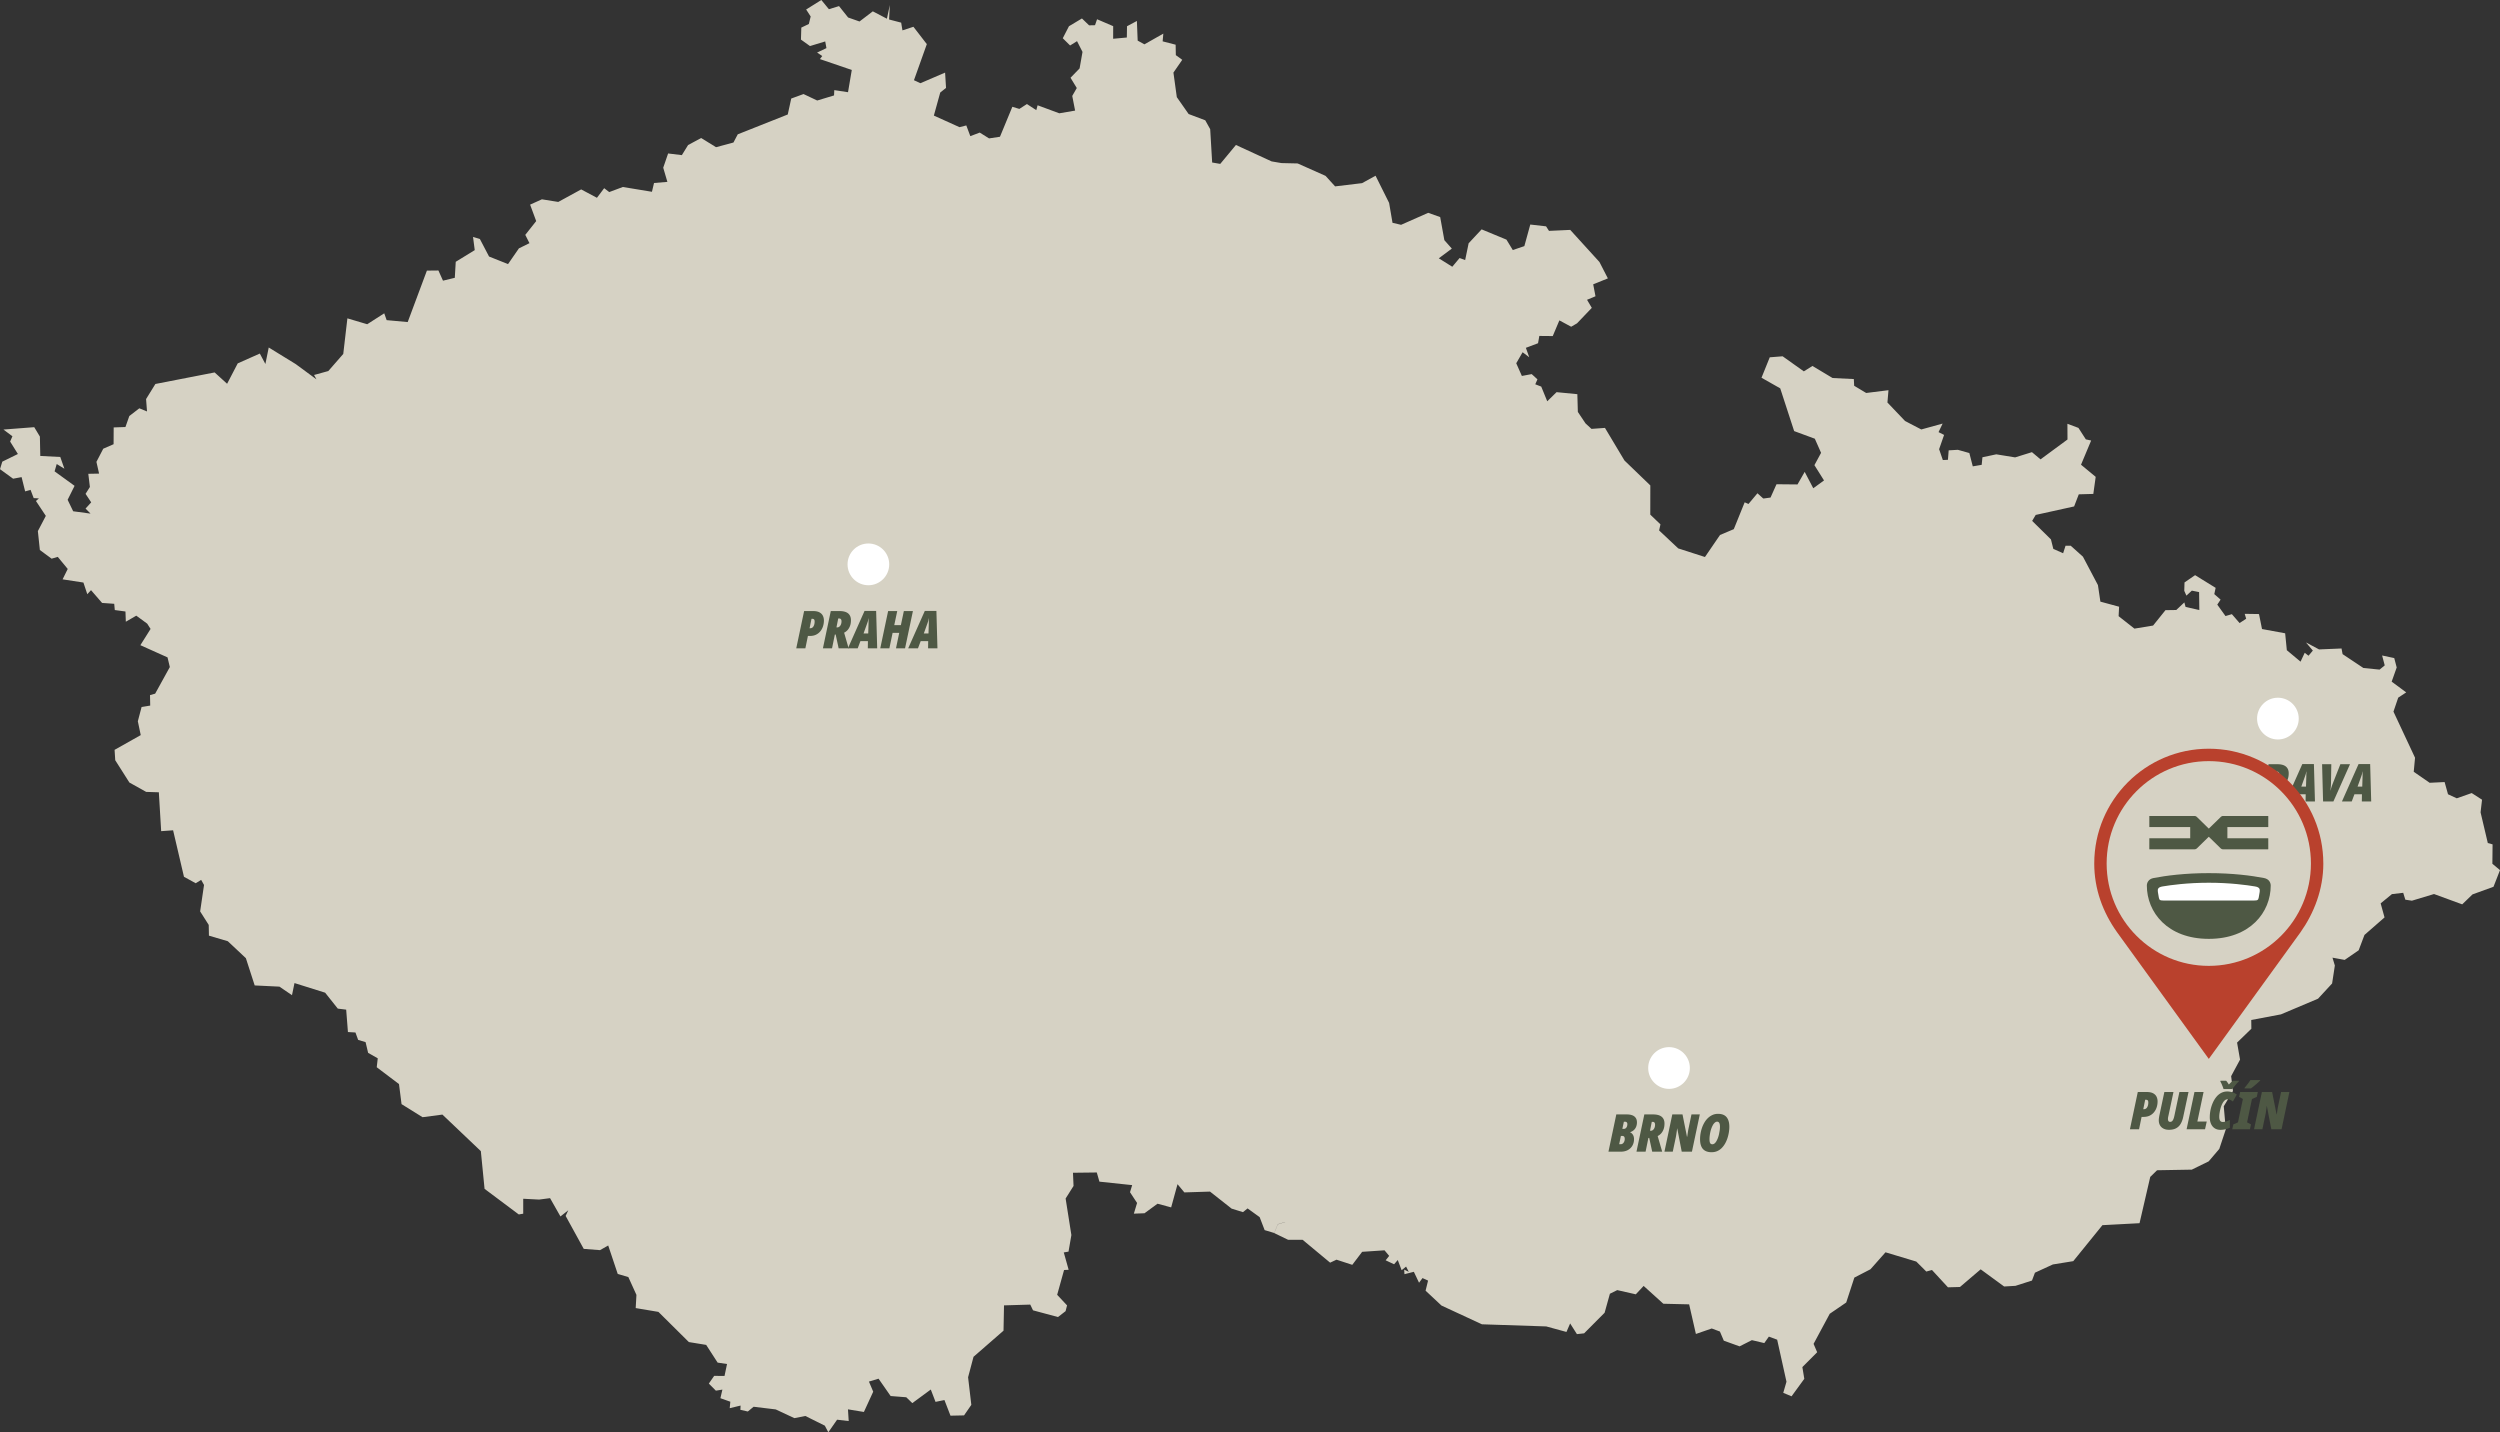 <svg xmlns="http://www.w3.org/2000/svg" xmlns:xlink="http://www.w3.org/1999/xlink" viewBox="0 0 480 275" xmlns:v="https://vecta.io/nano"><rect x="0" y="0" width="480" height="275" fill="#333333" stroke="none"/><path d="M480 167.064l-1.248 3.198-4.031 1.462-1.977 1.912-5.414-1.982-4.244 1.282-1.263-.196-.406-1.321-2.168.252-2.163 1.776.745 2.697-3.851 3.365-1.115 2.948-2.683 1.845-2.345-.431.455 1.51-.525 3.443-2.7 2.924-7.123 3.011-5.702 1.077.022 1.682-2.744 2.658.571 3.27-1.71 3.176.353 2.846-1.771 2.939.391 4.434-1.248 3.751-2.039 2.39-3.24 1.587-6.668.118-1.311 1.282-2.054 8.884-7.125.378-5.6 6.91-3.922.635-3.436 1.581-.566 1.508-3.177 1.015-2.172.127-4.503-3.295-3.977 3.389-2.306.063-3.068-3.326-1.09.298-1.924-1.918-5.907-1.777-2.887 3.256-3.097 1.603-1.561 4.781-3.162 2.161-3.106 5.779.69 1.61-2.841 2.847.37 2.255-2.448 3.357-1.592-.667.619-2.131-1.788-8.074-1.592-.589-.88 1.242-2.383-.565-2.362 1.193-3.029-1.091-.745-1.753-1.569-.589-3.044 1.052-1.295-5.685-4.957-.117-3.781-3.421-1.505 1.612-3.564-.809-1.41.7-1.014 3.647-3.937 3.954-1.381.15-1.301-2.051-.707 1.634-3.883-1.061-12.348-.408-7.766-3.6-3.051-2.854.477-1.935-1.066-.487-.667.897-.997-2.1-1.804.456-.047-.873.879.432-.518-1.021-.856.699-.743-1.957-.707.817-1.616-.761.675-.851-.895-1.067-4.292.289-1.899 2.499-3.027-.989-1.224.574-5.286-4.395h-2.787l-2.65-1.282.675-1.681 1.404-.433-.061-.008-1.352.417-.675 1.683-1.843-.551-.956-2.492-2.323-1.675-.878.717-2.18-.676-4.151-3.271-4.927.156-1.311-1.579-1.222 4.456-2.622-.707-2.494 1.832-2.047.078.619-2.051-1.357-2.068.416-1.36-6.29-.667-.504-1.762-4.572.055.109 2.531-1.522 2.415 1.106 7.012-.549 3.183-.91.157.934 3.334-.879.039-1.325 4.764 1.899 2.029-.283 1.108-1.459 1.132-4.793-1.289-.527-1.101-5.043.15-.094 4.857-5.76 5.016-1.043 3.932.622 5.298-1.398 2.019-2.604.056-1.161-3.003-1.71.353-.91-2.373-3.547 2.609-1.161-1.123-3.003-.236-2.322-3.333-1.844.558.823 1.941-1.788 3.892-3.06-.502.142 2.248-2.228-.26-1.686 2.42-.668-1.273-3.743-1.862-2.109.415-3.576-1.674-4.246-.511-1.113.912-1.428-.323.039-.817-2.087.502.118-1.241-1.907-.676.385-1.649-1.255.203-1.349-1.36 1.019-1.478 1.994.009.479-2.289-1.805-.267-2.197-3.403-3.326-.543-5.845-5.795-4.362-.73.142-2.533-1.553-3.419-2.04-.606-1.828-5.463-1.569.896-3.13-.243-3.474-6.328.508-1.086-1.505 1.188-1.993-3.514-2.103.274-3.051-.157v2.868l-.856.143-6.566-4.914-.714-7.24-7.381-7.019-3.813.502-4.031-2.509-.489-3.85-4.274-3.232.195-1.714-1.85-1.053-.487-2.053-1.427-.432-.518-1.422-1.444-.086-.337-4.301-1.608-.196-2.432-3.059-5.884-1.846-.479 2.326-2.415-1.642-4.746-.23-1.694-5.235-3.469-3.254-3.624-1.069-.039-2.06-1.647-2.595.745-5.077-.549-.976-1.051.645-2.252-1.242-2.086-8.924-2.291.166-.447-7.461-2.432-.078-3.225-1.801-2.714-4.277-.126-1.996 5.022-2.829-.558-2.658.723-2.744 1.655-.267-.039-2.012.988-.276 2.816-5.109-.441-1.855-5.216-2.344 1.962-3.12-.651-1.014-2.095-1.534-2.008 1.164-.07-1.965-2.049-.276-.109-1.202-2.33-.165-2.126-2.454-.714.779-.745-2.241-4-.613.988-1.996-1.914-2.32-1.176.347-2.26-1.661-.384-3.637 1.529-2.919-1.899-2.861.573-.494-1.004-.056-.603-1.588-1.037.298-.683-2.742-1.63.306L0 90.084l.44-1.447 2.996-1.469-1.491-2.391.44-1.014-1.727-1.289 5.916-.456 1.083 1.801.078 3.725 3.837.196.791 2.257-1.474-.904-.408 1.408 3.837 2.781-1.335 2.682 1.066 2.201 3.335.449-.957-.968 1.082-1.195-1.082-1.634.831-1.314-.305-2.531 2.071-.039-.511-2.255 1.311-2.524 1.984-.865.017-3.223 2.259-.079.746-2.115 1.921-1.478 1.475.605-.181-2.381 1.788-2.894 11.376-2.216 2.393 2.177 2.039-3.915 4.244-1.887 1.067 2.005.643-3.168 5.178 3.183 3.985 2.933-.463-.841 2.739-.754 2.87-3.287.793-6.832 3.805 1.132 3.271-2.098.462 1.312 4.041.369 3.687-9.88 2.211-.024.879 1.956 2.267-.55.181-3.074 3.648-2.241-.329-2.529 1.316.393 1.759 3.363 3.646 1.455 2.088-3.019 2.025-.999-.801-1.595 2.095-2.642-1.168-3.16 2.265-1.023 3.138.504 4.402-2.405 3.027 1.61 1.389-1.845.973.745 2.612-.975 5.586.921.4-1.69 2.564-.213-.798-2.72.941-2.735 2.635.322 1.2-1.942 2.511-1.343 2.855 1.76 3.341-.897.825-1.573 9.602-3.812.666-3.059 2.361-.863 2.628 1.241 3.232-.975.048-1.021 2.635.401.723-4.27-6.118-2.09.447-.589-.989-.662 1.795-.856-.235-1.28-2.925.886-1.735-1.242.071-2.303 1.444-.691.353-1.44-.871-1.344L157.696 0l1.452 1.768 1.945-.597 1.742 2.185 2.189.771 2.557-1.95 2.706 1.416.558-2.626-.142 2.774 2.322.606.244 1.486 2.11-.691 2.572 3.332-2.47 6.926 1.239.575 4.739-2.037.179 2.941-1.113.888-1.224 4.425 4.926 2.225 1.303-.337.77 2.059 1.81-.684 1.79 1.117 2.093-.315 2.378-5.755 1.342.409 1.457-.936 1.798 1.172.251-.936 4.166 1.542 3.035-.519-.55-2.815.871-1.518-1.2-1.973 1.742-1.799.557-3.162-1.051-2.066-1.333.832-1.405-1.391 1.185-2.304 2.495-1.493 1.372 1.321 1.137-.024.394-1.147 3.097 1.328-.008 2.422 2.628-.244.032-2.163 1.898-1.013.15 3.773 1.295.715 3.631-2.059-.133 1.486 2.495.643.038 2.007 1.232.895-1.694 2.453.651 4.716 2.267 3.239 3.193 1.203.949 1.707.377 6.398 1.553.267 3.012-3.632 6.85 3.154 1.897.322 3.106.071 5.351 2.383 1.837 2.02 5.177-.621 2.589-1.425 2.603 5.221.651 3.82 1.648.385 5.209-2.303 2.298.819.801 4.432 1.435 1.62-2.502 1.864 2.589 1.619 1.403-1.675 1.067.393.668-3.222 2.494-2.674 4.77 1.973 1.215 1.998 2.221-.754 1.138-4.144 3.028.345.564.873 4.079-.189 5.61 6.165 1.616 3.144-2.816 1.14.438 2.296-1.623.676.917 1.547-2.838 2.972-1.123.653-2.267-1.22-1.27 3.012-2.581-.023-.244 1.399-2.338.881.644 1.808-1.27-.96-1.224 2.116 1.081 2.437 1.89-.354 1.1 1.006-.416.951 1.145.439 1.153 2.824 1.789-1.753 3.992.386.094 3.404 1.468 2.199 1.152 1.062 2.589-.189 3.742 6.257 4.967 4.789-.009 5.605 1.955 1.872-.261 1.163 3.672 3.451 5.131 1.651 2.894-4.231 2.644-1.115 2.088-5.157.728.322 1.726-2.058 1.091.989.11.015 1.31-.18 1.144-2.555 4.033.039 1.382-2.413 1.647 3.145 2.062-1.501-1.842-2.934 1.278-2.366-1.2-2.713-3.97-1.462-2.674-8.207-3.595-2.036 1.585-3.923 2.472-.196 4.07 2.894 1.657-1.038 3.868 2.318 4.077.197.063 1.289 2.308 1.383 4.282-.534-.203 2.366 3.389 3.553 3.114 1.621 4.096-1.132-.786 1.643 1.067.534-.956 2.744.714 2.083.98-.048.142-1.816 1.764-.102 2.204.621.659 2.555 1.712-.291.14-1.454 2.659-.565 3.617.589 3.231-1.006 1.649 1.384 5.177-3.814-.016-3.018 2.119.793 1.42 2.201 1.019.221-1.945 4.645 2.816 2.328-.455 3.278-2.792.079-.895 2.326-7.374 1.629-.683 1.147 3.608 3.554.457 1.823 1.882.834.462-1.438h1.004l2.338 2.098 2.879 5.455.471 3.176 3.593.975-.095 1.816 3.037 2.39 3.585-.589 2.376-2.956 2.071-.031 1.554-1.462.236.873 2.642.603-.046-3.45-1.396-.283-1.043.96-.408-.921.046-1.613 2.032-1.397 3.946 2.437-.259 1.203 1.208 1.061-.635.958 1.577 2.194 1.223-.363 1.483 1.707 1.263-.834-.283-.936 2.746.041.58 2.878 4.442.817.322 3.246 2.635 2.202.8-1.707.729.567.832-.991-1.326-1.564 2.519 1.343 4.313-.18.204 1.084 3.987 2.658 3.113.315.99-.81-.503-1.903 2.33.497.471 1.806-.965 2.72 2.792 2.061-1.537 1.014-.911 2.681 4.144 8.852-.252 2.696 3.058 2.114 2.872-.141.651 2.343 1.679.778 2.872-1.007 1.984 1.274-.281 2.429 1.387 5.889.918.259-.039 3.727 1.467 1.219z" fill="#d6d2c4"/><ellipse cx="166.73" cy="108.358" rx="4" ry="4.009" fill="#fff"/><g fill="#4e5844"><use xlink:href="#B"/><path d="M158 124.48l1.51-7.155h1.67c.747 0 1.3.15 1.66.45s.54.735.54 1.304c0 .421-.06.79-.18 1.107a2.45 2.45 0 0 1-.475.797c-.197.214-.415.378-.655.491l.87 3.007h-1.92l-.57-2.645h-.16l-.54 2.645H158zm2.75-4.019a.62.62 0 0 0 .34-.096.87.87 0 0 0 .26-.26 1.26 1.26 0 0 0 .165-.371c.037-.136.055-.285.055-.445 0-.174-.038-.307-.115-.401s-.199-.14-.365-.14h-.15l-.34 1.714h.15z"/><use xlink:href="#C"/><path d="m169.01,124.48l1.51-7.155h1.75l-.57,2.695h1.27l.57-2.695h1.74l-1.51,7.155h-1.74l.62-2.966h-1.27l-.62,2.966h-1.75Z"/><use xlink:href="#C" x="11.57"/></g><g fill="#fff"><ellipse cx="320.452" cy="205.056" rx="4" ry="4.009"/><ellipse cx="437.357" cy="137.971" rx="4" ry="4.009"/></g><g fill="#4e5844"><path d="M308.822 221.125l1.51-7.155h2.05c.373 0 .703.052.99.155s.512.269.675.496.245.522.245.882a2.22 2.22 0 0 1-.145.812c-.097.247-.24.461-.43.641s-.428.321-.715.421l-.01.04c.227.094.407.255.54.486s.2.503.2.816c0 .455-.102.864-.305 1.228s-.495.651-.875.861-.84.316-1.38.316h-2.35zm2.34-1.433a.64.64 0 0 0 .425-.146.95.95 0 0 0 .27-.376c.063-.154.095-.32.095-.501 0-.187-.038-.329-.115-.426s-.199-.145-.365-.145h-.26l-.33 1.593h.28zm.59-2.947c.16 0 .292-.043.395-.13a.78.78 0 0 0 .23-.341 1.31 1.31 0 0 0 .075-.441c0-.147-.038-.26-.115-.341s-.188-.12-.335-.12h-.22l-.29 1.373h.26z"/><use xlink:href="#D"/><use xlink:href="#E"/><use xlink:href="#F"/><use xlink:href="#F" x="92.829" y="-67.243"/><path d="M426.562 153.982c-.347 0-.665-.04-.955-.119s-.542-.198-.755-.351l.27-1.704a2.91 2.91 0 0 0 .44.286 3.38 3.38 0 0 0 .52.226c.18.06.35.09.51.09.086 0 .167-.011.24-.03s.144-.054.21-.1.118-.113.155-.196.055-.189.055-.316c0-.107-.021-.206-.065-.296a1.46 1.46 0 0 0-.195-.291c-.087-.103-.204-.218-.35-.345-.2-.187-.365-.371-.495-.551s-.229-.38-.295-.596a2.54 2.54 0 0 1-.1-.747c0-.321.052-.621.155-.902s.256-.527.46-.737a2.13 2.13 0 0 1 .75-.495c.296-.12.642-.181 1.035-.181a3.08 3.08 0 0 1 .965.156c.316.104.582.229.795.376l-.69 1.453a3 3 0 0 0-.57-.316 1.43 1.43 0 0 0-.54-.125.67.67 0 0 0-.235.04c-.07.027-.13.067-.18.12a.49.49 0 0 0-.11.191c-.023.074-.035.16-.035.26 0 .08.017.163.05.251s.097.184.19.291a5.31 5.31 0 0 0 .4.4c.2.174.363.354.49.541s.223.387.29.597a2.35 2.35 0 0 1 .1.707c0 .32-.052.627-.155.922a2.21 2.21 0 0 1-.465.776 2.15 2.15 0 0 1-.78.527c-.313.126-.683.19-1.11.19zm3.75-.1l1.18-5.652h-1.22l.34-1.503h4.18l-.33 1.503h-1.23l-1.18 5.652h-1.74z"/><use xlink:href="#D" x="119.85" y="-67.243"/><use xlink:href="#C" x="276.051" y="29.402"/><path d="M446.031 153.882l-.19-7.155h1.77l-.06 3.617-.015.456-.04.477-.055.481h.03l.115-.446.145-.44.15-.406 1.47-3.738h1.85l-3.19 7.155h-1.98z"/><use xlink:href="#C" x="286.851" y="29.402"/></g><path d="m446.077,165.791c0-12.172-9.846-22.039-21.991-22.039s-21.991,9.867-21.991,22.039c0,4.952,1.659,9.378,4.382,13.203h0l17.61,24.313,17.61-24.313h0c2.608-3.689,4.382-8.25,4.382-13.203" fill="#b9412d"/><path d="m443.698,165.791c0,10.856-8.778,19.655-19.611,19.655s-19.612-8.799-19.612-19.655,8.78-19.655,19.612-19.655,19.611,8.798,19.611,19.655" fill="#d6d2c4"/><path d="m435.978,170.032c0-.563-.332-1.267-1.275-1.448-2.423-.465-6.004-.941-10.618-.941h0c-4.613,0-8.194.477-10.616.941-.944.182-1.274.885-1.274,1.448,0,5.097,3.925,10.229,11.891,10.229h0c7.967,0,11.892-5.132,11.892-10.229" fill="#4e5844"/><path d="M432.963 170.196c-1.536-.259-4.783-.71-8.878-.71s-7.342.452-8.877.711c-.905.152-.961.52-.898 1.042l.185 1.088c.1.449.178.572.886.572h17.409c.707 0 .786-.124.886-.572l.185-1.088c.061-.522.007-.89-.898-1.042" fill="#fff"/><g fill="#4e5844"><path d="M435.503 156.676l.005.06v1.993l-.003.07h-7.847v2.149h7.846l.004.078.002 1.966c0 .066-.018.082-.082.082-2.852-.002-5.703-.002-8.555 0a.71.71 0 0 1-.525-.215l-2.193-2.14-.067-.063-.07.067-2.187 2.136c-.151.148-.321.215-.531.215-2.849-.002-5.699-.002-8.548 0-.069 0-.086-.018-.085-.086l.002-1.959v-.079h7.851v-2.147h-7.851v-.095-1.946c0-.029-.003-.058-.005-.087h8.778c.163.03.29.117.407.232l1.742 1.701.499.486.057-.054 2.129-2.077c.135-.132.268-.259.465-.288h8.764z"/><use xlink:href="#B" x="256.066" y="92.341"/><path d="M416.436 216.92c-.4 0-.747-.074-1.04-.225s-.519-.362-.675-.636-.235-.598-.235-.973c0-.107.008-.233.025-.381l.065-.421.98-4.619h1.75l-.98 4.619c-.026.101-.046.199-.06.296a1.8 1.8 0 0 0-.02.255c0 .188.035.328.105.422s.175.14.315.14c.133 0 .248-.037.345-.111s.184-.194.26-.36.145-.391.205-.671l.97-4.59h1.75l-1.03 4.83c-.114.522-.282.962-.505 1.323a2.22 2.22 0 0 1-.875.822c-.36.187-.81.28-1.35.28zm3.39-.099l1.51-7.155h1.75l-1.19 5.662h1.8l-.33 1.493h-3.54zm6.51.11c-.44 0-.813-.103-1.12-.306s-.54-.485-.7-.847-.24-.785-.24-1.272c0-.461.048-.926.145-1.394s.237-.913.42-1.338.409-.804.675-1.137.578-.596.935-.787.751-.286 1.185-.286a3.1 3.1 0 0 1 .99.161c.32.107.6.251.84.431l-.75 1.333a2.36 2.36 0 0 0-.54-.32c-.167-.068-.333-.101-.5-.101-.207 0-.393.08-.56.241s-.315.369-.445.626a4.47 4.47 0 0 0-.32.842 7.72 7.72 0 0 0-.19.887 5.14 5.14 0 0 0-.065.742c0 .354.056.612.17.772s.28.24.5.24a2.06 2.06 0 0 0 .66-.11c.22-.073.457-.17.71-.291l-.01 1.513c-.28.134-.573.234-.88.3s-.61.101-.91.101zm.59-7.828l-.17-.481-.215-.522-.235-.471.02-.13h1.09c.053.054.11.12.17.201l.18.255.17.265.42-.411.38-.31h1.15l-.03.12-.425.445-.47.557-.365.481h-1.67z"/><path d="M428.596 216.821l.2-.932.9-.401.94-4.48-.73-.411.2-.932h3.39l-.19.932-.93.411-.94 4.48.75.401-.2.932h-3.39zm2.37-7.958l.385-.476.385-.506.35-.511h1.88l-.01.08a5.9 5.9 0 0 1-.345.336l-.51.45-.52.436-.385.3h-1.25l.02-.111z"/><use xlink:href="#E" x="113.204" y="-4.304"/></g><defs ><path id="B" d="M152.88 124.48l1.51-7.155h1.73c.493 0 .891.078 1.195.235s.525.373.665.647.21.588.21.942c0 .368-.055.728-.165 1.082a2.89 2.89 0 0 1-.505.957 2.42 2.42 0 0 1-.845.671c-.336.164-.735.246-1.195.246h-.36l-.49 2.375h-1.75zm2.7-3.858a.65.65 0 0 0 .445-.165c.123-.111.218-.264.285-.461s.1-.42.1-.666c0-.187-.038-.321-.115-.401s-.198-.12-.365-.12h-.12l-.37 1.815h.14z"/><path id="C" d="M162.801 124.48l3.19-7.176h2.23l.2 7.176h-1.8l.02-1.383h-1.44l-.52 1.383h-1.88zm3-2.856h.9l.06-1.914.005-.477c.003-.157.015-.319.035-.485h-.03l-.115.466-.155.466-.7 1.945z"/><path id="D" d="M314.202 221.125l1.51-7.155h1.67c.747 0 1.3.15 1.66.45s.54.735.54 1.304c0 .421-.06.79-.18 1.107a2.45 2.45 0 0 1-.475.797c-.197.214-.415.378-.655.491l.87 3.007h-1.92l-.57-2.645h-.16l-.54 2.645h-1.75zm2.75-4.019a.62.62 0 0 0 .34-.096.87.87 0 0 0 .26-.26 1.26 1.26 0 0 0 .165-.371c.037-.136.055-.285.055-.445 0-.174-.038-.307-.115-.401s-.199-.14-.365-.14h-.15l-.34 1.714h.15z"/><path id="E" d="M319.572 221.125l1.51-7.155h1.96l.86 4.309h.03l.06-.341.06-.421.065-.427.065-.345.58-2.776h1.6l-1.51 7.155h-1.96l-.86-4.46h-.02l-.055.411-.065.451-.065.436-.065.366-.59 2.796h-1.6z"/><path id="F" d="M328.623 221.225c-.494 0-.905-.093-1.235-.28s-.575-.466-.735-.837-.24-.831-.24-1.378c0-.375.033-.754.1-1.138a6.71 6.71 0 0 1 .295-1.122 5.42 5.42 0 0 1 .485-1.018 3.91 3.91 0 0 1 .675-.827 3.07 3.07 0 0 1 .855-.561c.313-.137.657-.206 1.03-.206.753 0 1.305.215 1.655.646s.525 1.048.525 1.85a6.53 6.53 0 0 1-.09 1.052c-.06.367-.148.733-.265 1.097s-.267.711-.45 1.037a4.05 4.05 0 0 1-.65.872 2.79 2.79 0 0 1-.86.596c-.323.144-.688.215-1.095.215zm.15-1.523c.146 0 .285-.052.415-.156s.248-.246.355-.426.203-.386.29-.617a5.57 5.57 0 0 0 .215-.726l.135-.747c.033-.244.05-.476.05-.697 0-.32-.045-.563-.135-.726s-.225-.246-.405-.246c-.146 0-.287.054-.42.161a1.63 1.63 0 0 0-.365.436 3.97 3.97 0 0 0-.295.617c-.086.227-.158.468-.215.721s-.1.505-.13.752a5.71 5.71 0 0 0-.045.682c0 .24.02.433.06.575s.102.246.185.306.185.09.305.09z"/></defs></svg>